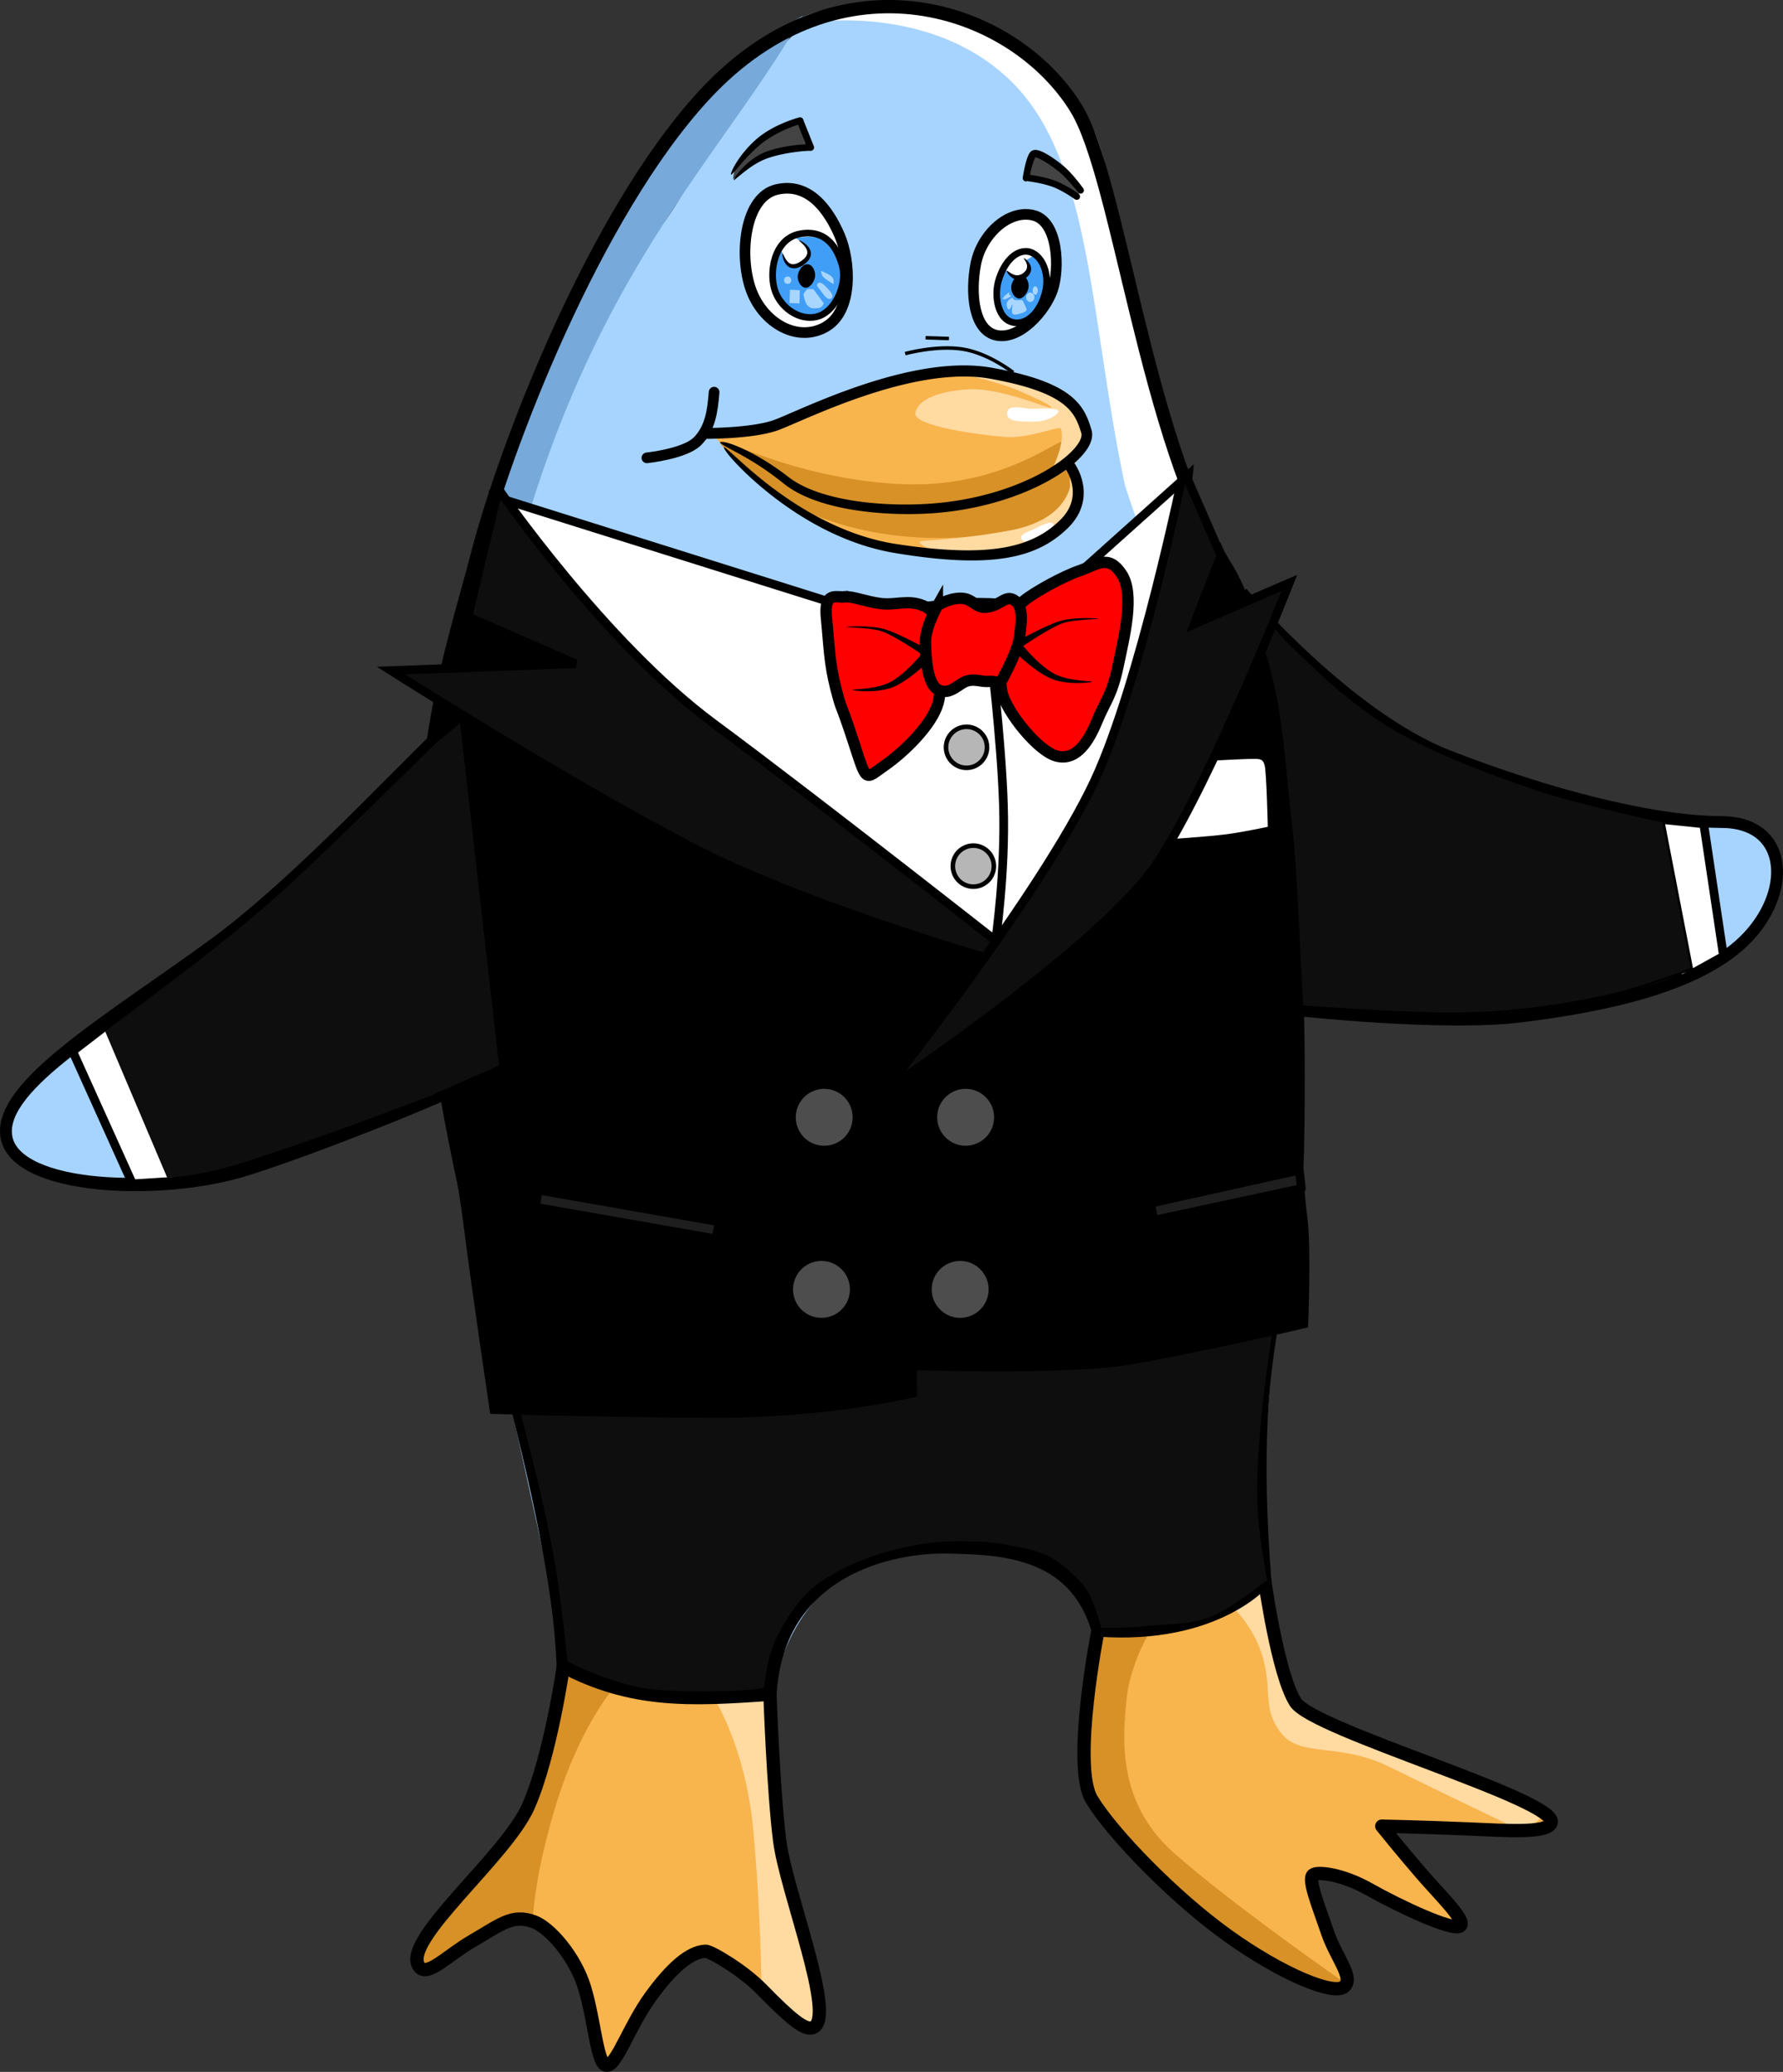 <?xml version="1.0" encoding="UTF-8" standalone="no"?>
<!-- Created with Inkscape (http://www.inkscape.org/) -->

<!-- SPDX-FileCopyrightText: 2023 Jason Self <j@jxself.org> -->

<!-- SPDX-License-Identifier: GFDL-1.3-or-later -->

<svg
   xmlns:dc="http://purl.org/dc/elements/1.1/"
   xmlns:cc="http://creativecommons.org/ns#"
   xmlns:rdf="http://www.w3.org/1999/02/22-rdf-syntax-ns#"
   xmlns:svg="http://www.w3.org/2000/svg"
   xmlns="http://www.w3.org/2000/svg"
   xmlns:sodipodi="http://sodipodi.sourceforge.net/DTD/sodipodi-0.dtd"
   xmlns:inkscape="http://www.inkscape.org/namespaces/inkscape"
   width="205.37mm"
   height="238.629mm"
   viewBox="0 0 205.37 238.629"
   version="1.1"
   id="svg957"
   xml:space="preserve"
   inkscape:version="0.92.5 (2060ec1f9f, 2020-04-08)"
   sodipodi:docname="Freedo Tuxedo.svg"
   inkscape:export-filename="freedo tuxedo.png"
   inkscape:export-xdpi="500"
   inkscape:export-ydpi="500"><rect x="0" y="0" width="205.37" height="238.629" fill="#333333" stroke="none"/><sodipodi:namedview
     id="namedview959"
     pagecolor="#ffffff"
     bordercolor="#666666"
     borderopacity="1.0"
     inkscape:showpageshadow="2"
     inkscape:pageopacity="0.0"
     inkscape:pagecheckerboard="0"
     inkscape:deskcolor="#d1d1d1"
     inkscape:document-units="mm"
     showgrid="false"
     inkscape:zoom="2.3786088"
     inkscape:cx="278.25175"
     inkscape:cy="441.43895"
     inkscape:window-width="1918"
     inkscape:window-height="1010"
     inkscape:window-x="1920"
     inkscape:window-y="0"
     inkscape:window-maximized="1"
     inkscape:current-layer="layer2"
     fit-margin-top="0"
     fit-margin-left="0"
     fit-margin-right="0"
     fit-margin-bottom="0" /><defs
     id="defs954"><inkscape:path-effect
       effect="powerstroke"
       id="path-effect7316"
       is_visible="true"
       lpeversion="1"
       offset_points="0.178,0.56 | 0.972,0.32 | 1.566,0.127"
       not_jump="false"
       sort_points="true"
       interpolator_type="CentripetalCatmullRom"
       interpolator_beta="0.2"
       start_linecap_type="round"
       linejoin_type="round"
       miter_limit="4"
       scale_width="1"
       end_linecap_type="zerowidth" /><inkscape:path-effect
       effect="powerstroke"
       id="path-effect7312"
       is_visible="true"
       lpeversion="1"
       offset_points="0.189,0.389 | 0.994,0.166 | 1.45,0.099"
       not_jump="false"
       sort_points="true"
       interpolator_type="CentripetalCatmullRom"
       interpolator_beta="0.2"
       start_linecap_type="round"
       linejoin_type="round"
       miter_limit="4"
       scale_width="1"
       end_linecap_type="zerowidth" /><inkscape:path-effect
       effect="powerstroke"
       id="path-effect7304"
       is_visible="true"
       lpeversion="1"
       offset_points="0.178,0.56 | 0.972,0.32 | 1.566,0.127"
       not_jump="false"
       sort_points="true"
       interpolator_type="CentripetalCatmullRom"
       interpolator_beta="0.2"
       start_linecap_type="round"
       linejoin_type="round"
       miter_limit="4"
       scale_width="1"
       end_linecap_type="zerowidth" /><inkscape:path-effect
       effect="powerstroke"
       id="path-effect7302"
       is_visible="true"
       lpeversion="1"
       offset_points="0.189,0.389 | 0.994,0.166 | 1.45,0.099"
       not_jump="false"
       sort_points="true"
       interpolator_type="CentripetalCatmullRom"
       interpolator_beta="0.2"
       start_linecap_type="round"
       linejoin_type="round"
       miter_limit="4"
       scale_width="1"
       end_linecap_type="zerowidth" /><inkscape:path-effect
       effect="powerstroke"
       id="path-effect32609"
       is_visible="true"
       lpeversion="1"
       offset_points="0.251,0.624 | 3,0.613 | 5.556,0.329"
       not_jump="false"
       sort_points="true"
       interpolator_type="CentripetalCatmullRom"
       interpolator_beta="0.2"
       start_linecap_type="round"
       linejoin_type="round"
       miter_limit="4"
       scale_width="1"
       end_linecap_type="zerowidth" /><inkscape:path-effect
       effect="powerstroke"
       id="path-effect32801"
       is_visible="true"
       lpeversion="1"
       offset_points="0.265,0.264 | 1.5,0.613 | 2.8,0.613"
       not_jump="false"
       sort_points="true"
       interpolator_type="CentripetalCatmullRom"
       interpolator_beta="0.2"
       start_linecap_type="zerowidth"
       linejoin_type="round"
       miter_limit="4"
       scale_width="1"
       end_linecap_type="round" /><inkscape:path-effect
       effect="powerstroke"
       id="path-effect29455"
       is_visible="true"
       lpeversion="1"
       offset_points="0.537,0.269 | 1,0.383 | 1.8,0.383"
       not_jump="false"
       sort_points="true"
       interpolator_type="CentripetalCatmullRom"
       interpolator_beta="0.2"
       start_linecap_type="zerowidth"
       linejoin_type="round"
       miter_limit="4"
       scale_width="1"
       end_linecap_type="round" /><inkscape:path-effect
       effect="powerstroke"
       id="path-effect29535"
       is_visible="true"
       lpeversion="1"
       offset_points="0.651,0.294 | 1,0.383 | 1.8,0.383"
       not_jump="false"
       sort_points="true"
       interpolator_type="CentripetalCatmullRom"
       interpolator_beta="0.2"
       start_linecap_type="zerowidth"
       linejoin_type="round"
       miter_limit="4"
       scale_width="1"
       end_linecap_type="round" /><inkscape:path-effect
       effect="powerstroke"
       id="path-effect30017"
       is_visible="true"
       lpeversion="1"
       offset_points="0.2,0.383 | 1.541,0.433 | 2.8,0.383"
       not_jump="false"
       sort_points="true"
       interpolator_type="CentripetalCatmullRom"
       interpolator_beta="0.2"
       start_linecap_type="round"
       linejoin_type="round"
       miter_limit="4"
       scale_width="1"
       end_linecap_type="round" /><inkscape:path-effect
       effect="powerstroke"
       id="path-effect30956"
       is_visible="true"
       lpeversion="1"
       offset_points="0.372,0.114 | 1.003,0.255 | 1.588,0.14"
       not_jump="false"
       sort_points="true"
       interpolator_type="CentripetalCatmullRom"
       interpolator_beta="0.2"
       start_linecap_type="zerowidth"
       linejoin_type="round"
       miter_limit="4"
       scale_width="1"
       end_linecap_type="zerowidth" /><inkscape:path-effect
       effect="powerstroke"
       id="path-effect31326"
       is_visible="true"
       lpeversion="1"
       offset_points="0.372,0.109 | 1.003,0.311 | 1.668,0.133"
       not_jump="false"
       sort_points="true"
       interpolator_type="CentripetalCatmullRom"
       interpolator_beta="0.2"
       start_linecap_type="zerowidth"
       linejoin_type="round"
       miter_limit="4"
       scale_width="1"
       end_linecap_type="zerowidth" /><inkscape:path-effect
       effect="powerstroke"
       id="path-effect3665"
       is_visible="true"
       lpeversion="1"
       offset_points="0.472,0.826 | 2,0.68 | 3.507,0.743"
       not_jump="false"
       sort_points="true"
       interpolator_type="CentripetalCatmullRom"
       interpolator_beta="0.2"
       start_linecap_type="zerowidth"
       linejoin_type="round"
       miter_limit="4"
       scale_width="1"
       end_linecap_type="zerowidth" /></defs><g
     inkscape:label="Freedo"
     inkscape:groupmode="layer"
     id="layer1"
     transform="translate(-2.172,-33.09)"><path
       style="display:inline;fill:#ffffff;fill-opacity:1;stroke:none;stroke-width:0.406px;stroke-linecap:butt;stroke-linejoin:miter;stroke-opacity:1"
       d="M 93.125,35.813 111.833,38.931 126.856,67.559 144.658,216.396 c 0.701,1.037 3.561,1.81 3.261,-0.892 -1.662,-15.009 4.406,-54.442 3.893,-63.987 -0.533,-9.908 -4.298,-45.774 -6.662,-49.894 C 140.914,95.023 135.124,80.767 132.241,67.134 129.359,53.5 130.923,43.161 115.801,36.805 100.679,30.448 93.125,35.813 93.125,35.813 Z"
       id="path359504"
       sodipodi:nodetypes="ccccssczzc"
       inkscape:connector-curvature="0" /><path
       style="display:inline;fill:#a7d4ff;fill-opacity:1;stroke:none;stroke-width:0.406px;stroke-linecap:butt;stroke-linejoin:miter;stroke-opacity:1"
       d="m 95.208,35.719 c 0,0 14.155,-2.412 23.486,6.785 9.33,9.197 9.023,27.612 13.048,46.449 4.93,15.709 19.153,41.502 15.321,70.816 -3,22.943 -2.402,46.307 -2.404,56.627 -1.564,6.122 -10.424,4.255 -15.675,4.025 -4.605,-7.793 -11.752,-9.125 -17.115,-9.112 -5.494,0.013 -17.403,0.908 -20.783,16.798 -9.889,0.544 -10.516,1.864 -23.598,-2.674 -1.408,-8.689 -7.945,-35.881 -12.185,-57.861 -2.939,-15.239 -4.244,-27.972 -4.161,-30.298 C 53.29,77.618 73.586,69.077 81.291,54.508 88.996,39.939 95.208,35.719 95.208,35.719 Z"
       id="path37064"
       sodipodi:nodetypes="czcsccsccsszc"
       inkscape:connector-curvature="0" /><path
       style="display:inline;fill:#ffffff;fill-opacity:1;stroke:none;stroke-width:0.406px;stroke-linecap:butt;stroke-linejoin:miter;stroke-opacity:1"
       d="m 89.42,122.525 c 0,0 1.086,-19.275 21.422,-19.644 20.336,-0.368 18.818,2.9 25.699,27.556 -16.45,1.326 -23.884,1.176 -32.35,-1.005 -11.54,-2.95 -14.771,-6.908 -14.771,-6.908 z"
       id="path104380"
       sodipodi:nodetypes="czccc"
       inkscape:connector-curvature="0" /><path
       style="display:inline;fill:#ffffff;fill-opacity:1;stroke:none;stroke-width:0.406px;stroke-linecap:butt;stroke-linejoin:miter;stroke-opacity:1"
       d="m 136.541,130.438 c 0,0 9.626,62.679 -21.257,65.651 -27.381,2.635 -29.289,-19.072 -29.039,-59.376 0.029,-4.684 2.455,-9.2 3.175,-14.188 16.716,1.219 16.991,7.254 28.072,5.674 11.081,-1.58 19.049,2.238 19.049,2.238 z"
       id="path104380-9"
       sodipodi:nodetypes="cssczc"
       inkscape:connector-curvature="0" /><path
       style="display:inline;fill:#77aadb;fill-opacity:1;stroke:none;stroke-width:0.406px;stroke-linecap:butt;stroke-linejoin:miter;stroke-opacity:1"
       d="m 94.617,34.907 c -10.864,6.38 -23.66,19.191 -36.412,57.078 -3.33,12.371 -9.395,23.668 -6.218,52.06 2.84,25.378 13.677,66.619 14.745,81.184 4.387,2.494 3.744,0.956 6.109,2.291 C 66.644,196.186 52.267,152.355 57.164,119.217 64.545,69.272 83.552,54.28 94.617,34.907 Z"
       id="path43613"
       sodipodi:nodetypes="ccsccsc"
       inkscape:connector-curvature="0" /><path
       style="display:inline;fill:#ffffff;fill-opacity:1;stroke:none;stroke-width:1.226;stroke-linecap:butt;stroke-linejoin:miter;stroke-miterlimit:4;stroke-dasharray:none;stroke-opacity:1"
       d="m 121.157,57.906 c -2.888,-0.696 -5.99,2.263 -6.628,5.609 -0.638,3.346 -0.275,7.633 2.371,8.211 2.646,0.578 5.621,-2.755 6.467,-5.193 0.846,-2.438 0.678,-7.931 -2.209,-8.627 z"
       id="path23148-4-3"
       sodipodi:nodetypes="zzzzz"
       inkscape:connector-curvature="0" /><path
       style="display:inline;fill:#ffffff;fill-opacity:1;stroke:none;stroke-width:1.226;stroke-linecap:butt;stroke-linejoin:miter;stroke-miterlimit:4;stroke-dasharray:none;stroke-opacity:1"
       d="m 91.633,54.663 c -3.666,0.849 -4.354,7.396 -3.044,11.333 1.309,3.938 5.306,6.35 8.611,4.523 3.305,-1.827 2.941,-7.647 1.653,-10.612 -1.288,-2.965 -3.554,-6.094 -7.22,-5.245 z"
       id="path23148-5"
       sodipodi:nodetypes="zzzzz"
       inkscape:connector-curvature="0" /><path
       style="display:inline;fill:#409ef7;fill-opacity:1;stroke:none;stroke-width:0.406px;stroke-linecap:butt;stroke-linejoin:miter;stroke-opacity:1"
       d="m 92.11,61.715 c 0,0 -1.585,3.9 0.062,6.12 1.646,2.22 4.859,2.122 5.905,0.707 1.046,-1.415 1.311,-5.541 0.123,-7.135 -1.187,-1.594 -4.398,-0.892 -4.398,-0.892 0,0 2.775,1.391 0.953,2.86 -1.822,1.469 -2.645,-1.661 -2.645,-1.661 z"
       id="path90742"
       sodipodi:nodetypes="czzzczc"
       inkscape:connector-curvature="0" /><path
       style="display:inline;fill:#409ef7;fill-opacity:1;stroke:none;stroke-width:0.406px;stroke-linecap:butt;stroke-linejoin:miter;stroke-opacity:1"
       d="m 120.416,63.026 0.761,-0.457 c 0,0 1.82,1.484 1.544,3.98 -0.276,2.495 -1.917,3.646 -3.479,3.545 -1.562,-0.101 -2.109,-1.783 -2.109,-3.24 2e-5,-1.457 0.87,-2.675 0.87,-2.675 0,0 1.444,1.098 2.044,0.761 0.6,-0.337 0.37,-1.914 0.37,-1.914 z"
       id="path93824"
       sodipodi:nodetypes="cczzzczc"
       inkscape:connector-curvature="0" /><path
       style="display:inline;fill:#a9d6ff;fill-opacity:1;stroke:none;stroke-width:0.406px;stroke-linecap:butt;stroke-linejoin:miter;stroke-opacity:1"
       d="m 93.156,66.466 1.138,0.046 -0.031,1.522 -1.153,-0.046 z"
       id="path95040"
       inkscape:connector-curvature="0" /><path
       style="display:inline;fill:#a9d6ff;fill-opacity:1;stroke:none;stroke-width:0.406px;stroke-linecap:butt;stroke-linejoin:miter;stroke-opacity:1"
       d="m 94.709,66.958 c 0,0 0.308,-0.507 0.492,-0.554 0.185,-0.046 0.661,0 0.661,0 l 1.184,1.599 c 0,0 -0.077,0.538 -0.707,0.584 -0.63,0.046 -0.747,0.019 -1.103,-0.26 -0.356,-0.279 -0.527,-1.37 -0.527,-1.37 z"
       id="path96362"
       sodipodi:nodetypes="csccszc"
       inkscape:connector-curvature="0" /><path
       style="display:inline;fill:#a9d6ff;fill-opacity:1;stroke:none;stroke-width:0.406px;stroke-linecap:butt;stroke-linejoin:miter;stroke-opacity:1"
       d="m 97.938,67.435 c 0.362,-0.304 -0.285,-0.961 -0.572,-1.259 -0.287,-0.298 -0.7,-0.695 -0.96,-0.461 -0.26,0.233 -0.097,0.307 0.329,0.9 0.426,0.593 0.84,1.125 1.202,0.821 z"
       id="path96430"
       sodipodi:nodetypes="zzzzz"
       inkscape:connector-curvature="0" /><path
       style="display:inline;fill:#a9d6ff;fill-opacity:1;stroke:none;stroke-width:0.406px;stroke-linecap:butt;stroke-linejoin:miter;stroke-opacity:1"
       d="m 98.166,65.809 c 0,0 0.107,-0.455 -0.109,-0.772 -0.216,-0.317 -1.327,-0.75 -1.327,-0.75 0,0 0.025,0.421 0.261,0.696 0.235,0.275 1.174,0.826 1.174,0.826 z"
       id="path97549"
       sodipodi:nodetypes="czczc"
       inkscape:connector-curvature="0" /><ellipse
       style="display:inline;fill:#a9d6ff;fill-opacity:1;stroke:none;stroke-width:1.226;stroke-linecap:round;stroke-linejoin:round;stroke-miterlimit:4;stroke-dasharray:none;stroke-dashoffset:113.386;stroke-opacity:1"
       id="path98108"
       cx="92.893"
       cy="65.363"
       rx="0.413"
       ry="0.424" /><ellipse
       style="display:inline;fill:#a9d6ff;fill-opacity:1;stroke:none;stroke-width:1.226;stroke-linecap:round;stroke-linejoin:round;stroke-miterlimit:4;stroke-dasharray:none;stroke-dashoffset:113.386;stroke-opacity:1"
       id="path98549"
       cx="121.411"
       cy="66.554"
       rx="0.299"
       ry="0.484" /><ellipse
       style="display:inline;fill:#a9d6ff;fill-opacity:1;stroke:none;stroke-width:1.226;stroke-linecap:round;stroke-linejoin:round;stroke-miterlimit:4;stroke-dasharray:none;stroke-dashoffset:113.386;stroke-opacity:1"
       id="path98653"
       cx="120.84"
       cy="67.331"
       rx="0.478"
       ry="0.544" /><path
       style="display:inline;fill:#a9d6ff;fill-opacity:1;stroke:none;stroke-width:0.406px;stroke-linecap:butt;stroke-linejoin:miter;stroke-opacity:1"
       d="m 119.927,67.658 c 0,0 0.537,0.931 0.489,1.131 -0.048,0.2 -0.455,0.334 -0.728,0.413 -0.273,0.079 -0.672,0.206 -0.87,0.043 -0.198,-0.163 0.016,-1.065 -0.032,-1.087 -0.049,-0.022 -0.233,0.619 -0.413,0.576 -0.18,-0.043 -0.314,-0.521 -0.223,-0.778 0.09,-0.256 0.484,-0.603 0.615,-0.56 0.131,0.043 0.095,0.229 0.37,0.261 0.275,0.032 0.794,0 0.794,0 z"
       id="path98768"
       sodipodi:nodetypes="czzzzzzszc"
       inkscape:connector-curvature="0" /><path
       style="display:inline;fill:#a9d6ff;fill-opacity:1;stroke:none;stroke-width:0.406px;stroke-linecap:butt;stroke-linejoin:miter;stroke-opacity:1"
       d="m 118.41,66.755 c 0,0 -0.016,0.249 0.043,0.326 0.061,0.077 0.244,0.092 0.244,0.092 0,0 -0.876,0.564 -0.995,0.359 -0.119,-0.205 0.707,-0.777 0.707,-0.777 z"
       id="path99544"
       sodipodi:nodetypes="czczc"
       inkscape:connector-curvature="0" /><path
       style="display:inline;fill:#444444;fill-opacity:1;stroke:none;stroke-width:0.406px;stroke-linecap:butt;stroke-linejoin:miter;stroke-opacity:1"
       d="m 94.295,46.984 1.348,3.175 c 0,0 -3.536,0.088 -5.067,0.718 -1.531,0.629 -4.004,2.999 -3.98,2.827 0.196,-1.392 0.5,-2.74 3.566,-4.741 3.066,-2.001 4.132,-1.979 4.132,-1.979 z"
       id="path99973"
       sodipodi:nodetypes="cczszc"
       inkscape:connector-curvature="0" /><path
       style="display:inline;fill:#444444;fill-opacity:1;stroke:none;stroke-width:0.406px;stroke-linecap:butt;stroke-linejoin:miter;stroke-opacity:1"
       d="m 121.391,50.724 c 0.152,0.022 2.827,1.566 2.827,1.566 l 2.262,3.153 -6.002,-2.262 z"
       id="path103509"
       sodipodi:nodetypes="ccccc"
       inkscape:connector-curvature="0" /><path
       style="display:inline;fill:#f8b44d;fill-opacity:1;stroke:none;stroke-width:0.406px;stroke-linecap:butt;stroke-linejoin:miter;stroke-opacity:1"
       d="m 84.597,83.56 c 0,0 0.68,-0.64 7.841,-2.176 7.161,-1.537 13.898,-6.512 21.316,-5.601 7.418,0.91 11.47,2.807 12.943,5.777 1.473,2.97 -1.305,5.567 -1.305,5.567 l 0.87,4.523 c 0,0 -3.207,6.471 -14.352,5.567 -11.146,-0.904 -20.206,-7.026 -20.206,-7.026 z"
       id="path74499"
       sodipodi:nodetypes="czzzcczcc"
       inkscape:connector-curvature="0" /><path
       style="display:inline;fill:#d79127;fill-opacity:1;stroke:none;stroke-width:0.406px;stroke-linecap:butt;stroke-linejoin:miter;stroke-opacity:1"
       d="m 85.075,83.995 c 0.137,-0.693 8.206,4.062 20.254,4.824 12.048,0.762 18.824,-5.349 19.28,-4.824 0.457,0.525 -1.305,3.131 -1.305,3.131 l 1.914,-0.348 c 0,0 3.099,6.525 -10.09,8.002 -13.189,1.478 -21.485,-3.479 -21.485,-3.479 0,0 -8.705,-6.614 -8.568,-7.307 z"
       id="path76582"
       sodipodi:nodetypes="zzzcczcz"
       inkscape:connector-curvature="0" /><path
       style="display:inline;fill:#ffdaa1;fill-opacity:1;stroke:none;stroke-width:0.406px;stroke-linecap:butt;stroke-linejoin:miter;stroke-opacity:1"
       d="m 112.473,76.065 c 0,0 4.563,0.946 7.089,2.044 2.526,1.098 3.827,1.762 3.697,1.957 -0.129,0.195 -5.907,-2.384 -9.571,-2.139 -3.663,0.246 -5.843,1.253 -6.086,2.747 -0.244,1.494 7.394,2.508 10.257,2.738 2.863,0.23 6.108,-1.258 6.469,-0.977 0.166,0.129 0.238,1.083 -0.014,2.125 -0.297,1.227 -0.943,2.557 -0.943,2.557 l 1.975,-0.441 0.087,2.41 c 0,0 -0.512,3.904 -6.785,5.071 -6.273,1.167 -10.11,1.118 -10.525,1.305 -0.415,0.187 1.914,1.305 1.914,1.305 l 6.785,0.435 7.915,-3.305 1.653,-3.914 -0.696,-4.262 1.827,-3.044 -3.479,-4.61 -6.35,-1.827 z"
       id="path79550"
       sodipodi:nodetypes="czzzzzssccczzccccccccc"
       inkscape:connector-curvature="0" /><path
       style="display:inline;fill:#ffffff;fill-opacity:1;stroke:none;stroke-width:0.406px;stroke-linecap:butt;stroke-linejoin:miter;stroke-opacity:1"
       d="m 124.079,80.422 c -0.074,-0.387 -1.9,-0.271 -2.952,-0.246 -1.053,0.024 -2.843,-0.642 -2.952,0.461 -0.109,1.103 1.728,1.022 3.198,1.015 1.47,-0.005 2.781,-0.843 2.706,-1.23 z"
       id="path88085"
       sodipodi:nodetypes="zzzzz"
       inkscape:connector-curvature="0" /><path
       style="display:inline;fill:#ffffff;fill-opacity:1;stroke:none;stroke-width:0.406px;stroke-linecap:butt;stroke-linejoin:miter;stroke-opacity:1"
       d="m 123.449,93.371 c -0.237,-0.315 -1.534,0.313 -2.116,0.627 -0.582,0.314 -1.776,0.562 -1.498,1.171 0.278,0.609 0.925,0.13 2.243,-0.521 1.319,-0.651 1.607,-0.962 1.37,-1.277 z"
       id="path88085-3"
       sodipodi:nodetypes="zzzzz"
       inkscape:connector-curvature="0" /><path
       style="display:inline;fill:#f8b44d;fill-opacity:1;stroke:none;stroke-width:0.614px;stroke-linecap:butt;stroke-linejoin:miter;stroke-opacity:1"
       d="m 66.732,225.229 -1.404,9.515 -3.315,7.905 -8.542,9.944 -3.442,5.61 1.02,1.912 7.012,-4.462 3.57,-1.785 3.697,1.657 2.422,2.932 2.677,6.12 1.53,6.757 2.805,-5.227 6.247,-7.522 3.06,-0.892 3.442,2.677 8.159,6.375 1.275,-2.295 -2.805,-12.239 -2.677,-8.924 -0.379,-15.18 -10.585,0.518 -7.659,-1.105 z"
       id="path9990"
       inkscape:connector-curvature="0" /><path
       style="display:inline;fill:#f8b44d;fill-opacity:1;stroke:none;stroke-width:0.614px;stroke-linecap:butt;stroke-linejoin:miter;stroke-opacity:1"
       d="m 128.651,220.823 -2,16.217 1.657,3.952 7.395,7.904 7.905,7.522 10.837,5.865 3.06,-0.51 -0.128,-2.55 -3.952,-7.267 -0.382,-3.315 3.187,0.255 5.865,2.805 8.414,3.697 -3.778,-5.518 -5.402,-6.467 18.869,0.382 0.255,-2.04 -17.211,-7.012 -11.984,-5.61 -3.412,-14.014 -6.533,4.452 -6.658,1.35 z"
       id="path13854"
       sodipodi:nodetypes="ccccccccccccccccccccccc"
       inkscape:connector-curvature="0" /><path
       style="display:inline;fill:#d79127;fill-opacity:1;stroke:none;stroke-width:0.614px;stroke-linecap:butt;stroke-linejoin:miter;stroke-opacity:1"
       d="m 67.052,225.041 -1.724,9.704 -3.315,7.905 -8.542,9.944 -3.442,5.61 1.02,1.912 c 0,0 5.271,-3.823 7.012,-4.462 1.741,-0.64 5.463,-1.334 5.463,-1.334 0,0 0.144,-5.298 2.859,-13.91 2.715,-8.612 6.458,-12.889 6.458,-12.889 z"
       id="path14121"
       sodipodi:nodetypes="ccccccsczcc"
       inkscape:connector-curvature="0" /><path
       style="display:inline;fill:#d79127;fill-opacity:1;stroke:none;stroke-width:0.614px;stroke-linecap:butt;stroke-linejoin:miter;stroke-opacity:1"
       d="m 128.651,220.823 -1.597,11.744 -0.18,6.311 3.786,5.499 6.401,6.942 11.629,8.294 5.755,2.671 3.06,-0.51 c 0,0 -13.518,-9.38 -20.174,-15.323 -6.655,-5.943 -5.78,-13.486 -5.409,-17.579 0.371,-4.093 2.733,-7.947 2.733,-7.947 z"
       id="path18093"
       sodipodi:nodetypes="cccccccczzcc"
       inkscape:connector-curvature="0" /><path
       style="display:inline;fill:#ffdaa1;fill-opacity:1;stroke:none;stroke-width:0.614px;stroke-linecap:butt;stroke-linejoin:miter;stroke-opacity:1"
       d="m 144.054,218.107 3.792,-2.986 1.69,9.106 1.721,4.908 7.586,4.207 c 0,0 10.327,3.315 10.582,3.57 0.255,0.255 11.028,4.845 11.028,4.845 l -2.677,2.359 c 0,0 -9.76,-4.661 -15.554,-7.522 -5.794,-2.861 -10.153,-1.051 -12.43,-3.825 -2.277,-2.774 -1.065,-5.057 -2.167,-8.797 -1.102,-3.74 -3.57,-5.865 -3.57,-5.865 z"
       id="path18866"
       sodipodi:nodetypes="cccccscczzzc"
       inkscape:connector-curvature="0" /><path
       style="display:inline;fill:#ffdaa1;fill-opacity:1;stroke:none;stroke-width:0.614px;stroke-linecap:butt;stroke-linejoin:miter;stroke-opacity:1"
       d="m 90.857,228.22 0.861,12.262 1.275,9.307 3.06,9.689 0.892,4.972 -1.275,2.295 -5.778,-4.36 c 0,0 -0.082,-9.247 -0.979,-18.716 -0.897,-9.469 -4.538,-15.044 -4.538,-15.044 z"
       id="path22082"
       sodipodi:nodetypes="ccccccczcc"
       inkscape:connector-curvature="0" /><path
       style="display:inline;fill:#a7d4ff;fill-opacity:1;stroke:none;stroke-width:0.719px;stroke-linecap:butt;stroke-linejoin:miter;stroke-opacity:1"
       d="m 145.214,101.335 2.684,10.248 2.534,17.106 1.054,20.731 17.319,1.127 11.616,-0.634 11.51,-2.64 9.504,-4.329 4.329,-4.646 1.584,-5.174 -1.69,-3.801 -3.379,-1.584 -9.82,-0.845 -17.107,-4.224 -9.398,-3.801 -10.665,-7.497 z"
       id="path4314"
       inkscape:connector-curvature="0" /><path
       style="display:inline;fill:#77aadb;fill-opacity:1;stroke:none;stroke-width:0.719px;stroke-linecap:butt;stroke-linejoin:miter;stroke-opacity:1"
       d="m 145.214,101.335 5.429,6.024 c 0,0 1.738,6.749 3.168,19.324 1.43,12.575 0.528,22.809 0.528,22.809 l -2.853,-0.071 -1.054,-20.731 -2.534,-17.107 z"
       id="path5886"
       sodipodi:nodetypes="cczccccc"
       inkscape:connector-curvature="0" /><path
       style="display:inline;fill:none;stroke:#000000;stroke-width:1.533;stroke-linecap:round;stroke-linejoin:round;stroke-miterlimit:4;stroke-dasharray:none;stroke-opacity:1"
       d="m 111.454,211.256 c -6.241,-0.164 -19.725,2.328 -20.597,16.965 -9.311,0.671 -15.894,0.938 -23.806,-3.18 -0.715,-21.184 -13.576,-52.826 -15.641,-83.45 -1.482,-21.986 2.669,-32.782 5.798,-44.811 3.129,-12.03 13.366,-39.007 26.11,-52.77 15.644,-16.893 35.598,-10.112 42.796,1.536 4.938,7.99 8.027,38.122 17.252,52.841 5.525,8.814 8.94,35.535 8.236,67.344 -0.363,16.392 -6.086,19.469 -3.757,49.39 0,0 -5.506,6.692 -19.195,5.702 -2.716,-9.361 -11.595,-9.42 -17.197,-9.567 z"
       id="path11943-0"
       sodipodi:nodetypes="sccszssssccs"
       inkscape:connector-curvature="0" /><path
       style="display:inline;fill:none;stroke:#000000;stroke-width:1.226;stroke-linecap:round;stroke-linejoin:round;stroke-miterlimit:4;stroke-dasharray:none;stroke-opacity:1"
       d="m 84.423,78.254 c -0.174,2.262 -0.469,4.193 -1.914,5.654 -1.445,1.461 -5.828,1.914 -5.828,1.914"
       id="path22386"
       sodipodi:nodetypes="czc"
       inkscape:connector-curvature="0" /><path
       style="display:inline;fill:#000000;fill-rule:nonzero;stroke:none;stroke-width:1.226;stroke-linecap:round;stroke-linejoin:round;stroke-miterlimit:4;stroke-dasharray:none;stroke-opacity:1"
       d="m 83.363,83.632 c 0,0 0,0 0,0 -0.167,-0.001 0.234,0.005 0.899,-0.009 0.348,-0.007 1.171,-0.028 2.152,-0.091 0.742,-0.048 1.721,-0.13 2.705,-0.275 0.846,-0.124 1.771,-0.306 2.555,-0.576 0.369,-0.127 0.885,-0.341 1.533,-0.618 0.629,-0.269 1.392,-0.601 2.273,-0.974 1.68,-0.711 3.843,-1.592 6.214,-2.389 2.306,-0.776 4.839,-1.483 7.364,-1.889 2.497,-0.401 4.956,-0.502 7.173,-0.102 2.296,0.414 4.045,0.875 5.391,1.364 1.373,0.498 2.313,1.02 2.982,1.535 0.69,0.531 1.112,1.072 1.409,1.598 0.319,0.566 0.517,1.162 0.705,1.754 0.024,0.072 0.036,0.161 0.028,0.272 -0.008,0.11 -0.038,0.243 -0.097,0.398 -0.118,0.307 -0.346,0.677 -0.708,1.095 -0.702,0.81 -1.852,1.733 -3.431,2.634 -3.065,1.748 -7.626,3.337 -13.077,3.732 -2.568,0.191 -5.736,0.146 -8.706,-0.297 -1.56,-0.233 -3.021,-0.568 -4.316,-1.013 -1.389,-0.478 -2.54,-1.068 -3.434,-1.761 -2.708,-2.106 -4.977,-3.156 -5.901,-3.535 -1.674,-0.686 -1.934,-0.455 -1.938,-0.443 l 0,0 c -0.03,0.094 0.112,0.211 1.659,1.038 0.79,0.422 3.073,1.624 5.601,3.671 0.981,0.794 2.225,1.449 3.682,1.973 1.36,0.489 2.881,0.853 4.488,1.108 3.055,0.485 6.304,0.554 8.945,0.378 5.616,-0.387 10.349,-2.007 13.578,-3.83 1.658,-0.936 2.931,-1.93 3.754,-2.866 0.425,-0.483 0.745,-0.967 0.933,-1.441 0.097,-0.243 0.161,-0.49 0.183,-0.736 0.023,-0.251 0.002,-0.501 -0.071,-0.741 -0.179,-0.591 -0.401,-1.303 -0.785,-1.999 -0.369,-0.668 -0.896,-1.345 -1.727,-1.99 -0.795,-0.617 -1.857,-1.198 -3.321,-1.731 -1.433,-0.522 -3.256,-1.001 -5.599,-1.425 -2.406,-0.435 -5.02,-0.318 -7.603,0.097 -2.617,0.421 -5.222,1.151 -7.569,1.942 -2.415,0.814 -4.611,1.71 -6.303,2.427 -0.888,0.377 -1.653,0.711 -2.276,0.978 -0.654,0.28 -1.13,0.478 -1.447,0.588 -0.675,0.235 -1.511,0.405 -2.326,0.527 -0.937,0.14 -1.878,0.222 -2.603,0.271 -0.958,0.065 -1.753,0.086 -2.096,0.093 -0.828,0.017 -0.866,0.009 -0.864,0.009 a 0.624,0.624 90 0 0 -0.009,1.249 z"
       id="path20872"
       sodipodi:nodetypes="czzzssc"
       inkscape:original-d="m 83.367085,83.007849 c 0,0 5.314997,0.03801 8.100016,-0.926075 2.784985,-0.96403 15.649979,-7.667429 24.877289,-6.001877 9.22727,1.665605 10.17705,4.175242 10.95988,6.697765 0.78286,2.522525 -6.85069,8.097055 -17.83158,8.872304 -5.05657,0.356975 -12.882174,-0.168326 -16.784735,-3.264808 -4.098289,-3.25182 -7.549543,-4.343152 -7.549543,-4.343152"
       inkscape:path-effect="#path-effect32609"
       inkscape:connector-curvature="0" /><path
       style="display:inline;fill:#000000;fill-rule:nonzero;stroke:none;stroke-width:1.226;stroke-linecap:round;stroke-linejoin:round;stroke-miterlimit:4;stroke-dasharray:none;stroke-opacity:1"
       d="m 85.553,84.604 c -0.009,0.007 -0.017,0.357 1.473,1.926 0.685,0.721 2.018,2.037 3.897,3.517 2.984,2.35 8.081,5.692 14.292,6.729 5.971,0.997 9.989,1.055 12.949,0.555 1.477,-0.249 2.815,-0.663 4.028,-1.276 1.129,-0.571 2.087,-1.283 2.949,-2.119 0.898,-0.87 1.401,-1.775 1.65,-2.635 0.267,-0.921 0.235,-1.76 0.124,-2.406 -0.135,-0.791 -0.407,-1.405 -0.551,-1.702 -0.043,-0.089 -0.082,-0.166 -0.115,-0.228 -0.174,-0.329 -0.311,-0.512 -0.27,-0.453 a 0.613,0.613 90 0 0 -1.003,0.706 l 0,0 c -0.006,-0.009 0.021,0.005 0.188,0.321 0.026,0.05 0.058,0.111 0.092,0.184 0.116,0.245 0.327,0.745 0.427,1.376 0.081,0.512 0.096,1.153 -0.111,1.845 -0.19,0.639 -0.577,1.352 -1.322,2.073 -0.781,0.756 -1.635,1.392 -2.636,1.906 -1.078,0.554 -2.288,0.946 -3.664,1.2 -2.767,0.511 -6.64,0.532 -12.57,-0.379 -5.975,-0.917 -10.982,-4.058 -13.999,-6.297 -1.852,-1.374 -3.291,-2.666 -3.986,-3.296 -1.582,-1.431 -1.779,-1.601 -1.843,-1.547 z"
       id="path21648"
       sodipodi:nodetypes="czzc"
       inkscape:original-d="m 85.553441,84.604166 c 0,0 8.350404,9.829182 19.745249,11.655818 11.39484,1.826675 16.16458,0.346934 19.39733,-2.783492 3.23277,-3.130376 0.78283,-6.610735 0.78283,-6.610735"
       inkscape:path-effect="#path-effect32801"
       inkscape:connector-curvature="0" /><path
       style="display:inline;fill:none;fill-rule:nonzero;stroke:#000000;stroke-width:1.161;stroke-linecap:round;stroke-linejoin:round;stroke-miterlimit:4;stroke-dasharray:none;stroke-opacity:1"
       d="m 126.231,104.163 c -9.674,-2.811 -24.213,-2.874 -33.561,7.14 -0.998,1.069 -4.152,5.011 -6.708,26.649 -1.46,29.144 2.135,42.76 7.147,50.761 6.813,10.874 34.012,11.422 41.24,-4.235 3.831,-8.299 5.888,-23.853 3.915,-46.616 -3.039,-21.223 -7.954,-32.513 -12.034,-33.699 z"
       id="path17126"
       sodipodi:nodetypes="sscsscs"
       inkscape:connector-curvature="0" /><path
       style="display:inline;fill:none;stroke:#000000;stroke-width:0.406px;stroke-linecap:butt;stroke-linejoin:miter;stroke-opacity:1"
       d="m 106.429,73.818 c 0,0 3.6,-0.993 6.611,-0.522 3.011,0.471 5.828,2.696 5.828,2.696"
       id="path22668"
       sodipodi:nodetypes="czc"
       inkscape:connector-curvature="0" /><path
       style="display:inline;fill:none;stroke:#000000;stroke-width:0.406px;stroke-linecap:butt;stroke-linejoin:miter;stroke-opacity:1"
       d="m 111.475,72.079 -2.697,-0.087"
       id="path22760"
       inkscape:connector-curvature="0" /><path
       style="display:inline;fill:#000000;fill-rule:nonzero;stroke:none;stroke-width:0.766;stroke-linecap:butt;stroke-linejoin:miter;stroke-miterlimit:4;stroke-dasharray:none;stroke-opacity:1"
       d="m 86.38,53.203 c 0.024,0.013 0.082,-0.011 0.297,-0.248 0.204,-0.225 0.544,-0.631 0.861,-0.997 0.51,-0.59 1.301,-1.461 2.223,-2.226 0.893,-0.74 1.968,-1.336 3.053,-1.799 0.64,-0.273 1.143,-0.439 1.31,-0.492 0.253,-0.08 0.295,-0.088 0.292,-0.087 a 0.383,0.383 90 0 0 -0.197,-0.741 c 0.044,-0.012 -0.088,0.022 -0.325,0.096 -0.176,0.056 -0.712,0.222 -1.384,0.501 -1.119,0.465 -2.31,1.111 -3.248,1.939 -0.984,0.87 -1.691,1.778 -2.154,2.483 -0.293,0.446 -0.523,0.881 -0.647,1.186 -0.122,0.302 -0.101,0.372 -0.081,0.383 z"
       id="path28480"
       sodipodi:nodetypes="czc"
       inkscape:original-d="m 86.379792,53.203077 c 0,0 1.138765,-2.054231 3.131381,-3.762064 1.992639,-1.707752 4.805867,-2.457239 4.805867,-2.457239"
       inkscape:path-effect="#path-effect29455"
       inkscape:connector-curvature="0" /><path
       style="display:inline;fill:#000000;fill-rule:nonzero;stroke:none;stroke-width:0.766;stroke-linecap:round;stroke-linejoin:round;stroke-miterlimit:4;stroke-dasharray:none;stroke-opacity:1"
       d="m 86.684,53.855 c 0.03,0.023 0.455,-0.373 1.275,-1.014 0.258,-0.202 0.497,-0.376 0.73,-0.535 0.577,-0.394 1.311,-0.806 2.056,-1.046 0.99,-0.32 2.071,-0.541 3.207,-0.68 0.635,-0.078 1.114,-0.108 1.27,-0.115 0.24,-0.012 0.278,-0.011 0.277,-0.011 a 0.383,0.383 90 0 0 -0.014,-0.766 c 0.041,-7.36e-4 -0.079,4.33e-4 -0.301,0.011 -0.161,0.008 -0.666,0.031 -1.322,0.104 -1.143,0.128 -2.349,0.363 -3.365,0.732 -0.869,0.315 -1.584,0.807 -2.165,1.305 -0.223,0.191 -0.457,0.412 -0.687,0.657 -0.899,0.957 -0.973,1.348 -0.96,1.358 z"
       id="path28482"
       sodipodi:nodetypes="czc"
       inkscape:original-d="m 86.684237,53.855462 c 0,0 1.667388,-2.177681 3.935999,-2.957432 2.268588,-0.779779 4.87105,-0.826359 4.87105,-0.826359"
       inkscape:path-effect="#path-effect29535"
       inkscape:connector-curvature="0" /><path
       style="display:inline;fill:none;stroke:#000000;stroke-width:0.766;stroke-linecap:round;stroke-linejoin:round;stroke-miterlimit:4;stroke-dasharray:none;stroke-opacity:1"
       d="m 95.557,50.072 -1.218,-3.044"
       id="path29030"
       sodipodi:nodetypes="cc"
       inkscape:connector-curvature="0" /><path
       style="display:inline;fill:#000000;fill-rule:nonzero;stroke:none;stroke-width:0.766;stroke-linecap:round;stroke-linejoin:round;stroke-miterlimit:4;stroke-dasharray:none;stroke-opacity:1"
       d="m 120.725,53.658 c -1.7e-4,0.001 0.001,-0.026 0.047,-0.259 0.025,-0.129 0.112,-0.559 0.23,-1.012 0.078,-0.299 0.175,-0.633 0.281,-0.893 0.05,-0.122 0.096,-0.216 0.137,-0.279 0.019,-0.03 0.034,-0.047 0.041,-0.053 0.006,-0.005 6.6e-4,0.006 -0.032,0.024 -0.037,0.021 -0.048,0.012 -0.002,0.017 0.044,0.005 0.111,0.02 0.205,0.054 0.199,0.071 0.448,0.196 0.714,0.352 0.045,0.027 0.091,0.054 0.137,0.081 0.499,0.302 1.075,0.71 1.602,1.125 0.258,0.203 0.526,0.455 0.781,0.716 0.273,0.28 0.527,0.565 0.726,0.798 0.302,0.353 0.532,0.645 0.601,0.734 0.121,0.157 0.13,0.173 0.129,0.173 a 0.383,0.383 90 0 0 0.62,-0.451 c 0,0 0,0 0,0 -6.7e-4,-9.18e-4 -0.015,-0.019 -0.138,-0.185 -0.07,-0.095 -0.299,-0.404 -0.604,-0.778 -0.201,-0.247 -0.458,-0.551 -0.742,-0.855 -0.263,-0.281 -0.553,-0.567 -0.845,-0.807 -0.538,-0.441 -1.145,-0.884 -1.681,-1.209 -0.05,-0.03 -0.1,-0.06 -0.15,-0.089 -0.285,-0.165 -0.593,-0.321 -0.873,-0.414 -0.133,-0.044 -0.273,-0.078 -0.41,-0.088 -0.132,-0.01 -0.295,0.001 -0.449,0.081 -0.088,0.046 -0.156,0.108 -0.206,0.164 -0.051,0.057 -0.094,0.121 -0.13,0.182 -0.073,0.124 -0.137,0.27 -0.191,0.415 -0.117,0.313 -0.215,0.688 -0.288,0.998 -0.112,0.478 -0.192,0.928 -0.216,1.06 -0.044,0.243 -0.049,0.273 -0.049,0.274 a 0.383,0.383 90 0 0 0.756,0.126 z"
       id="path29145"
       sodipodi:nodetypes="czzc"
       inkscape:original-d="m 120.34684,53.594909 c 0,0 0.42462,-2.546373 0.89156,-2.783459 0.46696,-0.237111 2.02825,0.804523 3.1097,1.674443 1.08139,0.869919 2.28326,2.522526 2.28326,2.522526"
       inkscape:path-effect="#path-effect30017"
       inkscape:connector-curvature="0" /><path
       style="display:inline;fill:none;stroke:#000000;stroke-width:0.766;stroke-linecap:round;stroke-linejoin:round;stroke-miterlimit:4;stroke-dasharray:none;stroke-opacity:1"
       d="m 120.695,53.594 c 0,0 1.973,0.245 3.218,0.805 1.245,0.559 2.283,1.327 2.283,1.327"
       id="path29147"
       sodipodi:nodetypes="czc"
       inkscape:connector-curvature="0" /><path
       style="display:inline;fill:none;stroke:#000000;stroke-width:1.226;stroke-linecap:butt;stroke-linejoin:miter;stroke-miterlimit:4;stroke-dasharray:none;stroke-opacity:1"
       d="m 91.642,54.917 c -3.666,0.849 -4.354,7.396 -3.044,11.333 1.309,3.938 5.306,6.35 8.611,4.523 3.305,-1.827 2.941,-7.647 1.653,-10.612 -1.288,-2.965 -3.554,-6.094 -7.22,-5.244 z"
       id="path23148"
       sodipodi:nodetypes="zzzzz"
       inkscape:connector-curvature="0" /><path
       style="display:inline;fill:none;stroke:#000000;stroke-width:0.766;stroke-linecap:butt;stroke-linejoin:miter;stroke-miterlimit:4;stroke-dasharray:none;stroke-opacity:1"
       d="m 94.317,60.024 c 3.042,-0.56 4.325,1.674 4.871,3.697 0.546,2.022 -0.686,5.01 -2.61,5.741 -1.924,0.731 -4.282,-0.629 -5.089,-2.74 -0.807,-2.111 -0.215,-6.138 2.827,-6.698 z"
       id="path23772"
       sodipodi:nodetypes="zzzzz"
       inkscape:connector-curvature="0" /><path
       style="display:inline;fill:#000000;fill-rule:nonzero;stroke:none;stroke-width:0.406px;stroke-linecap:butt;stroke-linejoin:miter;stroke-opacity:1"
       d="m 94.192,60.776 v 0 c -0.006,0.012 0.074,0.084 0.288,0.277 0.085,0.078 0.176,0.164 0.265,0.261 0.088,0.095 0.178,0.209 0.252,0.334 0.067,0.114 0.119,0.233 0.145,0.354 0.025,0.116 0.025,0.231 -0.003,0.345 -0.028,0.113 -0.086,0.234 -0.188,0.364 -0.107,0.136 -0.261,0.28 -0.476,0.432 -0.005,0.004 -0.011,0.008 -0.016,0.011 -0.214,0.149 -0.398,0.244 -0.557,0.301 -0.161,0.057 -0.297,0.076 -0.413,0.07 -0.118,-0.006 -0.224,-0.036 -0.322,-0.087 -0.103,-0.053 -0.196,-0.128 -0.28,-0.217 -0.061,-0.065 -0.116,-0.135 -0.164,-0.206 -0.09,-0.134 -0.164,-0.272 -0.228,-0.402 -0.117,-0.24 -0.163,-0.33 -0.178,-0.327 -0.01,0.002 -0.052,0.076 0.009,0.384 0.029,0.148 0.079,0.318 0.153,0.481 0.04,0.089 0.09,0.182 0.15,0.272 0.082,0.123 0.187,0.247 0.322,0.348 0.132,0.098 0.292,0.175 0.483,0.207 0.188,0.031 0.396,0.018 0.621,-0.051 0.219,-0.066 0.451,-0.183 0.695,-0.355 0.006,-0.004 0.012,-0.009 0.019,-0.013 0.248,-0.176 0.441,-0.364 0.576,-0.561 0.132,-0.192 0.206,-0.388 0.226,-0.581 0.021,-0.193 -0.012,-0.37 -0.074,-0.527 -0.064,-0.161 -0.158,-0.301 -0.257,-0.418 -0.11,-0.13 -0.232,-0.238 -0.341,-0.325 -0.11,-0.087 -0.223,-0.162 -0.327,-0.221 -0.29,-0.167 -0.376,-0.157 -0.38,-0.149 z"
       id="path24244"
       sodipodi:nodetypes="czc"
       inkscape:original-d="m 94.191725,60.776408 c 0,0 2.326929,1.231325 0.429628,2.575007 -1.897334,1.343654 -2.305081,-1.065564 -2.305081,-1.065564"
       inkscape:path-effect="#path-effect30956"
       inkscape:connector-curvature="0" /><path
       style="display:inline;fill:#000000;fill-opacity:1;stroke:none;stroke-width:0.406px;stroke-linecap:butt;stroke-linejoin:miter;stroke-opacity:1"
       d="m 95.198,63.525 c -0.605,-0.048 -1.091,0.771 -1.142,1.326 -0.051,0.556 0.296,1.278 0.837,1.37 0.541,0.092 1.06,-0.649 1.153,-1.24 0.093,-0.59 -0.243,-1.409 -0.848,-1.457 z"
       id="path24564"
       sodipodi:nodetypes="zzzzz"
       inkscape:connector-curvature="0" /><path
       style="display:inline;fill:none;stroke:#000000;stroke-width:1.226;stroke-linecap:butt;stroke-linejoin:miter;stroke-miterlimit:4;stroke-dasharray:none;stroke-opacity:1"
       d="m 121.192,57.884 c -2.888,-0.696 -5.99,2.263 -6.628,5.609 -0.638,3.346 -0.275,7.633 2.371,8.211 2.646,0.578 5.621,-2.755 6.467,-5.193 0.846,-2.438 0.678,-7.931 -2.209,-8.627 z"
       id="path23148-4"
       sodipodi:nodetypes="zzzzz"
       inkscape:connector-curvature="0" /><path
       style="display:inline;fill:none;stroke:#000000;stroke-width:0.766;stroke-linecap:butt;stroke-linejoin:miter;stroke-miterlimit:4;stroke-dasharray:none;stroke-opacity:1"
       d="m 120.242,62.041 c 1.651,-0.082 3.005,2.276 2.289,4.864 -0.715,2.588 -2.482,3.805 -3.97,3.231 -1.489,-0.574 -1.81,-2.916 -1.443,-4.462 0.367,-1.545 1.473,-3.552 3.124,-3.633 z"
       id="path23772-8"
       sodipodi:nodetypes="zzzzz"
       inkscape:connector-curvature="0" /><path
       style="display:inline;fill:#000000;fill-rule:nonzero;stroke:none;stroke-width:0.406px;stroke-linecap:butt;stroke-linejoin:miter;stroke-opacity:1"
       d="m 120.088,62.828 c -0.008,0.01 0.026,0.068 0.127,0.224 0.04,0.062 0.083,0.132 0.123,0.208 0.04,0.077 0.078,0.167 0.104,0.264 0.049,0.179 0.052,0.353 -0.005,0.514 -0.052,0.145 -0.162,0.307 -0.385,0.487 -0.003,0.002 -0.005,0.004 -0.008,0.006 -0.213,0.17 -0.404,0.246 -0.586,0.266 -0.193,0.021 -0.387,-0.021 -0.573,-0.097 -0.137,-0.056 -0.259,-0.127 -0.35,-0.189 -0.05,-0.033 -0.095,-0.065 -0.139,-0.095 -0.182,-0.126 -0.226,-0.147 -0.248,-0.131 -0.013,0.009 -0.03,0.077 0.098,0.274 0.03,0.047 0.067,0.097 0.109,0.148 0.077,0.093 0.187,0.213 0.329,0.325 0.186,0.146 0.447,0.292 0.768,0.318 0.328,0.026 0.669,-0.078 0.983,-0.335 0.004,-0.003 0.008,-0.006 0.011,-0.009 0.32,-0.267 0.477,-0.577 0.496,-0.885 0.019,-0.305 -0.1,-0.556 -0.22,-0.732 -0.069,-0.101 -0.144,-0.187 -0.209,-0.256 -0.065,-0.069 -0.131,-0.129 -0.193,-0.178 -0.17,-0.135 -0.227,-0.134 -0.234,-0.126 z"
       id="path24244-4"
       sodipodi:nodetypes="czc"
       inkscape:original-d="m 120.08755,62.827879 c 0,0 1.26562,1.028474 0.16207,1.937278 -1.10364,0.908749 -2.10168,-0.479527 -2.10168,-0.479527"
       inkscape:path-effect="#path-effect31326"
       inkscape:connector-curvature="0" /><path
       style="display:inline;fill:#000000;fill-opacity:1;stroke:none;stroke-width:0.406px;stroke-linecap:butt;stroke-linejoin:miter;stroke-opacity:1"
       d="m 119.79,64.764 c -0.605,-0.048 -1.091,0.771 -1.142,1.327 -0.051,0.556 0.296,1.278 0.837,1.37 0.541,0.092 1.06,-0.649 1.153,-1.24 0.093,-0.59 -0.243,-1.409 -0.848,-1.457 z"
       id="path24564-7"
       sodipodi:nodetypes="zzzzz"
       inkscape:connector-curvature="0" /><path
       style="display:inline;fill:none;stroke:#000000;stroke-width:1.532;stroke-linecap:round;stroke-linejoin:round;stroke-miterlimit:4;stroke-dasharray:none;stroke-opacity:1"
       d="m 67.052,225.041 c 0,0 -1.458,10.261 -4.019,16.079 -2.561,5.818 -14.585,15.407 -12.622,18.421 0.907,1.392 3.246,-1.207 6.123,-2.876 3.352,-1.943 4.641,-3.153 7.127,-2.242 1.868,0.684 4.78,4.076 5.843,7.598 1.222,4.052 1.423,8.969 2.581,8.932 1.125,-0.035 2.584,-4.541 5.044,-7.927 2.363,-3.252 4.478,-5.122 6.303,-5.205 0.545,-0.025 4.246,2.116 6.476,4.393 3.413,3.485 4.968,4.739 5.891,4.404 2.805,-1.02 -3.087,-15.678 -3.825,-21.546 -0.736,-5.858 -1.116,-16.851 -1.116,-16.851"
       id="path14735"
       sodipodi:nodetypes="czssssssssssc"
       inkscape:connector-curvature="0" /><path
       style="display:inline;fill:none;stroke:#000000;stroke-width:1.532;stroke-linecap:round;stroke-linejoin:round;stroke-miterlimit:4;stroke-dasharray:none;stroke-opacity:1"
       d="m 128.651,220.823 c 0,0 -3.101,15.625 -0.725,19.532 2.376,3.906 9.414,11.188 15.682,15.681 6.268,4.494 12.212,6.897 13.387,5.865 1.174,-1.032 -0.895,-3.274 -1.901,-6.207 -1.107,-3.229 -2.31,-6.166 -1.669,-6.669 0.504,-0.395 3.316,-0.111 6.494,1.686 3.334,1.886 9.722,4.901 10.462,4.178 0.646,-0.631 -2.311,-3.485 -4.385,-5.878 -2.376,-2.741 -4.667,-5.596 -4.667,-5.596 0,0 4.764,0.103 9.745,0.312 4.543,0.191 9.321,0.556 9.761,-0.695 0.922,-2.623 -27.403,-10.651 -29.451,-13.897 -2.048,-3.246 -3.539,-14.014 -3.539,-14.014"
       id="path16863"
       sodipodi:nodetypes="czzzssssscsszc"
       inkscape:connector-curvature="0" /><path
       style="display:inline;fill:none;stroke:#000000;stroke-width:1.36;stroke-linecap:butt;stroke-linejoin:miter;stroke-miterlimit:4;stroke-dasharray:none;stroke-opacity:1"
       d="m 145.214,101.335 c 0,0 12.082,14.261 23.744,18.816 11.663,4.555 23.63,7.593 31.51,7.616 7.879,0.025 8.172,8.316 2.539,13.739 -5.634,5.423 -16.721,7.549 -25.686,8.661 -8.964,1.112 -25.835,-0.747 -25.835,-0.747"
       id="path1229"
       sodipodi:nodetypes="czzzzc"
       inkscape:connector-curvature="0" /><path
       style="display:inline;fill:#77aadb;fill-opacity:1;stroke:none;stroke-width:0.719px;stroke-linecap:butt;stroke-linejoin:miter;stroke-opacity:1"
       d="m 56.769,113.167 -12.057,13.406 -13.141,11.797 -15.083,10.304 -10.901,8.96 -2.688,5.376 0.597,2.539 2.539,2.24 4.779,1.045 7.467,0.896 10.005,-1.045 30.016,-11.648 -3.056,-15.676 1.523,-28.194"
       id="path9149"
       sodipodi:nodetypes="cccccccccccccc"
       inkscape:connector-curvature="0" /><path
       style="display:inline;fill:#a7d4ff;fill-opacity:1;stroke:none;stroke-width:0.719px;stroke-linecap:butt;stroke-linejoin:miter;stroke-opacity:1"
       d="m 56.769,113.167 -15.79,16.691 -9.408,8.512 -15.083,10.304 -10.901,8.96 -2.688,5.376 0.597,2.539 2.539,2.24 4.779,1.045 7.467,0.896 10.005,-1.045 c 0,0 29.867,-10.603 30.016,-11.648 0.149,-1.045 -1.831,-16.43 -1.997,-24.476 -0.166,-8.046 2.26,-20.608 2.26,-20.608 z"
       id="path9330"
       sodipodi:nodetypes="cccccccccccczcc"
       inkscape:connector-curvature="0" /><path
       style="display:inline;fill:#000000;fill-rule:nonzero;stroke:none;stroke-width:1.36;stroke-linecap:round;stroke-linejoin:round;stroke-miterlimit:4;stroke-dasharray:none;stroke-opacity:1"
       d="m 56.769,113.167 c -0.058,-0.051 -0.426,0.146 -2.036,1.663 -1.69,1.592 -4.174,4.082 -7.857,7.782 0.112,-0.112 -1.095,1.099 -0.983,0.987 -2.535,2.541 -6.009,6.001 -9.566,9.306 -3.09,2.871 -6.431,5.802 -9.453,8.037 -5.578,4.126 -12.112,8.364 -17.01,12.268 -2.432,1.939 -4.446,3.791 -5.8,5.565 -0.696,0.912 -1.223,1.81 -1.541,2.697 -0.332,0.922 -0.437,1.829 -0.276,2.713 0.163,0.899 0.607,1.696 1.276,2.387 0.644,0.665 1.491,1.227 2.488,1.697 1.945,0.917 4.509,1.507 7.355,1.799 2.84,0.291 5.937,0.282 8.936,0.01 3.102,-0.282 6.048,-0.842 8.534,-1.626 2.62,-0.826 5.84,-1.978 8.911,-3.129 3.605,-1.352 7.115,-2.743 9.825,-3.862 2.46e-4,-1e-4 0.277,-0.115 0.278,-0.115 3.95,-1.636 7.005,-3.033 8.718,-3.891 1.755,-0.879 2.028,-1.145 2.004,-1.205 -0.026,-0.062 -0.404,-0.053 -2.274,0.537 -1.867,0.589 -4.95,1.674 -8.99,3.176 -0.002,5.8e-4 -0.279,0.104 -0.281,0.105 -2.782,1.036 -6.252,2.352 -9.862,3.682 -3.067,1.13 -6.263,2.277 -8.835,3.108 -2.348,0.759 -5.17,1.328 -8.178,1.636 -2.906,0.298 -5.903,0.342 -8.64,0.096 -2.757,-0.247 -5.154,-0.781 -6.91,-1.584 -0.897,-0.41 -1.597,-0.877 -2.098,-1.387 -0.512,-0.521 -0.81,-1.08 -0.917,-1.675 -0.108,-0.607 -0.039,-1.267 0.235,-1.997 0.266,-0.71 0.721,-1.474 1.371,-2.297 1.272,-1.61 3.205,-3.341 5.634,-5.214 4.858,-3.747 11.452,-7.895 17.128,-12.022 3.126,-2.273 6.537,-5.248 9.642,-8.147 3.62,-3.381 7.004,-6.827 9.514,-9.487 0.33,-0.35 0.65,-0.691 0.957,-1.021 3.447,-3.703 5.951,-6.696 7.262,-8.388 1.359,-1.753 1.493,-2.158 1.441,-2.204 z"
       id="path2575"
       sodipodi:nodetypes="czzzc"
       inkscape:path-effect="#path-effect3665"
       inkscape:original-d="m 56.768572,113.16654 c 0,0 -17.597779,19.88865 -29.355583,28.51081 -11.757833,8.62218 -25.5944475,16.30229 -24.4982092,22.38631 1.0962362,6.08399 17.7400742,6.7581 27.6660772,3.59023 9.925978,-3.16785 29.989154,-11.40433 29.989154,-11.40433"
       inkscape:connector-curvature="0" /></g><g
     inkscape:groupmode="layer"
     id="layer2"
     inkscape:label="Tuxedo"
     style="display:inline"
     transform="translate(-2.172,-33.09)"><path
       style="fill:#0e0e0e;fill-opacity:1;stroke:#000000;stroke-width:0.265px;stroke-linecap:butt;stroke-linejoin:miter;stroke-opacity:1"
       d="m 61.401,193.548 c 0,0 2.335,8.949 3.115,12.458 0.78,3.509 1.176,5.48 1.669,8.565 0.493,3.085 1.243,9.939 1.243,9.939 0,0 0.967,0.583 2.429,1.151 1.462,0.568 3.694,1.522 6.423,1.98 2.728,0.458 7.533,0.396 9.872,0.334 2.339,-0.062 4.143,-0.362 4.143,-0.362 0,0 0.3,-3.073 1.029,-4.867 0.729,-1.794 2.022,-4.056 3.56,-5.729 1.538,-1.673 3.676,-2.81 5.562,-3.671 1.886,-0.861 4.612,-1.704 6.897,-2.113 2.284,-0.41 3.829,-0.524 5.895,-0.501 2.066,0.024 3.624,0.139 5.117,0.445 1.492,0.306 3.483,0.623 4.783,1.39 1.3,0.768 2.822,2.066 3.838,3.337 1.015,1.271 1.947,4.783 1.947,4.783 0,0 1.167,0.029 2.113,0 0.946,-0.029 1.795,-0.042 3.56,-0.222 1.765,-0.181 4.661,-0.12 7.008,-1.001 2.347,-0.881 6.674,-4.338 6.674,-4.338 0,0 -0.956,-5.014 -1.112,-8.009 -0.156,-2.994 0.013,-5.944 0.334,-9.9 0.321,-3.956 1.78,-13.793 1.78,-13.793 z"
       id="path3722"
       sodipodi:nodetypes="czzczzzczzzzzzzzczzzczzcc"
       inkscape:connector-curvature="0" /><path
       style="fill:#ffffff;fill-opacity:1;stroke:#000000;stroke-width:1;stroke-linecap:butt;stroke-linejoin:miter;stroke-dasharray:none;stroke-opacity:1"
       d="M 59.148,90.296 116.252,108.229 139.061,87.779 134.342,137.488 115.78,148.5 64.811,123.96 61.98,101.936 Z"
       id="path3724"
       sodipodi:nodetypes="cccccccc"
       inkscape:connector-curvature="0" /><path
       style="fill:#000000;fill-opacity:1;stroke:#000000;stroke-width:1;stroke-linecap:butt;stroke-linejoin:miter;stroke-dasharray:none;stroke-opacity:1"
       d="m 56.789,98.633 16.203,12.899 18.405,17.461 26.113,14.158 -10.502,12.132 0.292,38.253 c 0,0 -9.698,2.382 -22.852,2.344 -13.154,-0.038 -25.382,-0.442 -25.382,-0.442 0,0 -2.158,-14.57 -2.892,-20.467 -0.734,-5.897 -2.447,-15.462 -2.447,-15.462 l -1.669,-20.912 0.334,-21.246 1.112,-5.562 2.336,-8.454 z"
       id="path3716"
       sodipodi:nodetypes="cccccczczcccccc"
       inkscape:connector-curvature="0" /><path
       style="fill:#0e0e0e;fill-opacity:1;stroke:#000000;stroke-width:1;stroke-linecap:butt;stroke-linejoin:miter;stroke-dasharray:none;stroke-opacity:1"
       d="m 59.59,89.417 -3.528,14.699 12.404,5.416 -21.258,0.791 c 0,0 19.889,12.65 34.524,20.274 14.635,7.624 39.736,14.454 39.736,14.454 0,0 -24.473,-19.297 -37.086,-28.623 C 71.769,107.101 59.59,89.417 59.59,89.417 Z"
       id="path2160"
       sodipodi:nodetypes="cccczczc"
       inkscape:connector-curvature="0" /><path
       style="fill:#ffffff;fill-opacity:1;stroke:#000000;stroke-width:1;stroke-linecap:butt;stroke-linejoin:miter;stroke-dasharray:none;stroke-opacity:1"
       d="m 193.19,127.433 5.221,0.542 2.279,15.24 -5.187,2.881 z"
       id="path8934"
       sodipodi:nodetypes="ccccc"
       inkscape:connector-curvature="0" /><path
       style="fill:#0e0e0e;fill-opacity:1;stroke:#000000;stroke-width:0.265px;stroke-linecap:butt;stroke-linejoin:miter;stroke-opacity:1"
       d="m 145.717,101.279 c 0,0 2.784,3.738 5.506,6.396 2.722,2.657 6.506,6.314 11.123,9.121 4.617,2.807 11.309,5.33 16.574,7.119 5.265,1.789 14.85,3.782 14.85,3.782 l 3.281,16.963 c 0,0 -5.67,2.266 -10.178,3.226 -4.508,0.96 -10.306,1.862 -16.518,1.947 -6.212,0.085 -18.298,-0.834 -18.298,-0.834 0,0 -0.476,-14.666 -1.168,-20.634 -0.692,-5.968 -0.919,-10.391 -1.78,-14.905 -0.861,-4.514 -3.393,-12.18 -3.393,-12.18 z"
       id="path2893"
       sodipodi:nodetypes="czzzcczzczzc"
       inkscape:connector-curvature="0" /><path
       style="fill:#000000;fill-opacity:1;stroke:#000000;stroke-width:1;stroke-linecap:butt;stroke-linejoin:miter;stroke-dasharray:none;stroke-opacity:1"
       d="m 104.296,158.568 1.101,31.776 c 0,0 18.837,0.663 26.113,-0.472 7.276,-1.135 20.84,-4.296 20.84,-4.296 0,0 0.348,-8.662 -0.075,-12.064 -0.423,-3.402 -0.526,-5.845 -0.629,-9.753 -0.103,-3.909 0.305,-8.883 0.157,-13.686 -0.147,-4.803 -0.57,-9.814 -1.101,-15.102 -0.531,-5.288 -1.455,-12.446 -2.129,-16.61 -0.674,-4.164 -1.237,-6.069 -1.646,-8.403 -0.409,-2.333 -0.865,-5.584 -0.865,-5.584 l -3.382,-7.708 -5.427,9.045 -0.393,18.012 -9.832,14.315 -18.405,16.046 z"
       id="path3714"
       sodipodi:nodetypes="cczczzzzzzccccccc"
       inkscape:connector-curvature="0" /><path
       style="fill:#ffffff;fill-opacity:1;stroke:#000000;stroke-width:1;stroke-linecap:butt;stroke-linejoin:miter;stroke-dasharray:none;stroke-opacity:1"
       d="m 14.561,151.072 -4.021,3.091 6.889,15.273 5.922,-0.375 z"
       id="path8932"
       sodipodi:nodetypes="ccccc"
       inkscape:connector-curvature="0" /><path
       style="fill:#0e0e0e;fill-opacity:1;stroke:none;stroke-width:0.265px;stroke-linecap:butt;stroke-linejoin:miter;stroke-opacity:1"
       d="m 14.283,151.871 c 0,0 3.569,-2.651 7.741,-5.82 4.173,-3.169 8.746,-6.704 13.793,-11.346 5.047,-4.642 16.987,-16.449 16.987,-16.449 l 2.256,-2.794 4.658,40.934 c 0,0 -7.914,2.871 -13.321,4.919 -5.407,2.048 -10.491,3.807 -15.856,5.554 -5.365,1.747 -9.111,1.853 -9.111,1.853 z"
       id="path2165"
       sodipodi:nodetypes="czzccczzcc"
       inkscape:connector-curvature="0" /><path
       style="fill:none;stroke:#000000;stroke-width:1;stroke-linecap:round;stroke-linejoin:round;stroke-dasharray:none;stroke-opacity:1"
       d="m 52.447,159.51 8.788,-3.838"
       id="path3718"
       inkscape:connector-curvature="0" /><path
       style="fill:none;stroke:#000000;stroke-width:1;stroke-linecap:butt;stroke-linejoin:miter;stroke-dasharray:none;stroke-opacity:1"
       d="m 52.305,118.1 3.303,-2.753"
       id="path3720"
       sodipodi:nodetypes="cc"
       inkscape:connector-curvature="0" /><path
       style="fill:none;stroke:#000000;stroke-width:1;stroke-linecap:butt;stroke-linejoin:miter;stroke-dasharray:none;stroke-opacity:1"
       d="m 116.194,107.602 c 0,0 1.313,10.484 1.557,18.242 0.244,7.758 -0.89,15.462 -0.89,15.462"
       id="path3726"
       sodipodi:nodetypes="czc"
       inkscape:connector-curvature="0" /><path
       style="fill:#ff0000;fill-opacity:1;stroke:#000000;stroke-width:1.308;stroke-linecap:butt;stroke-linejoin:miter;stroke-dasharray:none;stroke-opacity:1"
       d="m 99.424,101.828 c -1.006,0.088 -2.369,-0.631 -2.057,2.469 0.312,3.099 0.324,5.143 1.08,8.075 0.756,2.931 0.404,1.172 2.006,6.069 1.602,4.897 1.288,4.438 3.6,2.829 2.312,-1.609 5.467,-4.703 6.172,-7.2 0.705,-2.497 -0.72,-4.114 -0.72,-4.114 l 8.538,-1.234 c 0,0 -0.998,2.206 -0.411,4.32 0.587,2.114 4.088,6.623 6.326,7.149 2.238,0.526 3.642,-1.794 4.577,-4.063 0.936,-2.269 1.7,-2.917 2.417,-6.326 0.717,-3.41 1.95,-8.275 0.411,-10.595 -1.538,-2.32 -2.796,-1.089 -4.783,-0.411 -1.987,0.678 -5.293,2.514 -6.48,3.497 -1.187,0.984 -0.874,2.417 -0.874,2.417 l -9.309,0.411 c 0,0 0.355,-1.521 -1.389,-2.263 -1.744,-0.742 -3.173,-0.034 -4.937,-0.257 -1.764,-0.223 -3.16,-0.86 -4.166,-0.771 z"
       id="path5180"
       sodipodi:nodetypes="zzzzzzcczzzzzzzcczzz"
       inkscape:connector-curvature="0" /><path
       style="fill:#ff0000;fill-opacity:1;stroke:#000000;stroke-width:1.308;stroke-linecap:butt;stroke-linejoin:miter;stroke-dasharray:none;stroke-opacity:1"
       d="m 110.144,102.864 c 0,0 -1.425,2.481 -1.382,4.291 0.043,1.811 0.236,4.857 1.555,5.429 1.319,0.572 2.273,-0.754 3.196,-1.05 0.923,-0.296 1.691,0.094 2.478,0.038 0.788,-0.056 1.39,0.202 1.39,0.202 0,0 1.936,-3.449 2.182,-5.091 0.246,-1.642 0.544,-3.677 -0.473,-4.4 -1.017,-0.723 -1.407,0.31 -2.982,0.691 -1.575,0.38 -1.775,-1.006 -3.309,-0.982 -1.534,0.025 -2.655,0.873 -2.655,0.873 z"
       id="path5182"
       sodipodi:nodetypes="czzzzczzzzc"
       inkscape:connector-curvature="0" /><path
       style="fill:#000000;fill-rule:nonzero;stroke:none;stroke-width:0.346px;stroke-linecap:butt;stroke-linejoin:miter;stroke-opacity:1"
       d="m 120.105,107.422 c 8.5e-4,-5.2e-4 0.036,-0.009 0.301,-0.182 0.202,-0.132 0.695,-0.466 1.402,-0.903 0.467,-0.289 0.981,-0.593 1.467,-0.857 0.538,-0.292 0.956,-0.488 1.258,-0.596 0.008,-0.003 0.016,-0.006 0.023,-0.008 0.376,-0.132 0.828,-0.216 1.237,-0.273 0.349,-0.049 0.721,-0.086 1.098,-0.118 0.084,-0.007 0.171,-0.014 0.26,-0.021 0.494,-0.037 0.889,-0.056 1.2,-0.074 0.289,-0.017 0.34,-0.026 0.341,-0.036 1.9e-4,-0.007 -0.05,-0.025 -0.34,-0.044 -0.291,-0.019 -0.729,-0.033 -1.208,-0.028 -0.09,8.7e-4 -0.178,0.002 -0.263,0.004 -0.382,0.009 -0.76,0.032 -1.117,0.066 -0.411,0.04 -0.893,0.105 -1.301,0.208 -0.009,0.002 -0.017,0.004 -0.026,0.007 -0.34,0.088 -0.786,0.248 -1.363,0.497 -0.519,0.224 -1.067,0.486 -1.565,0.734 -0.694,0.345 -1.346,0.689 -1.502,0.774 -0.259,0.142 -0.33,0.2 -0.309,0.187 a 0.389,0.389 90 0 0 0.408,0.663 z"
       id="path7298"
       sodipodi:nodetypes="czc"
       inkscape:path-effect="#path-effect7302"
       inkscape:original-d="m 119.90067,107.09071 c 0,0 3.14967,-1.93746 4.60837,-2.37233 1.4587,-0.43488 4.18224,-0.36367 4.18224,-0.36367"
       inkscape:connector-curvature="0" /><path
       style="fill:#000000;fill-rule:nonzero;stroke:none;stroke-width:0.346px;stroke-linecap:butt;stroke-linejoin:miter;stroke-opacity:1"
       d="m 119.296,108.369 c 0,0 0,0 0,0 -0.014,-0.016 0.032,0.054 0.21,0.222 0.118,0.111 0.629,0.578 1.241,1.068 0.418,0.334 0.902,0.695 1.405,1.011 0.487,0.305 0.939,0.535 1.353,0.685 0.057,0.021 0.114,0.04 0.17,0.057 1.018,0.316 2.143,0.36 2.895,0.343 0.112,-0.002 0.219,-0.006 0.32,-0.011 0.878,-0.042 1.112,-0.133 1.111,-0.152 -0.002,-0.021 -0.403,-0.04 -1.106,-0.102 -0.099,-0.009 -0.203,-0.019 -0.313,-0.03 -0.745,-0.08 -1.802,-0.246 -2.693,-0.633 -0.046,-0.02 -0.092,-0.041 -0.139,-0.064 -0.342,-0.165 -0.728,-0.411 -1.151,-0.738 -0.438,-0.338 -0.86,-0.719 -1.225,-1.077 -0.559,-0.547 -0.941,-0.995 -1.064,-1.135 -0.186,-0.213 -0.17,-0.179 -0.189,-0.199 a 0.56,0.56 90 0 0 -0.826,0.756 z"
       id="path7300"
       sodipodi:nodetypes="czc"
       inkscape:path-effect="#path-effect7304"
       inkscape:original-d="m 119.70856,107.99144 c 0,0 2.24737,2.45606 4.07313,3.1276 1.82576,0.67152 4.2186,0.47278 4.2186,0.47278"
       inkscape:connector-curvature="0" /><path
       style="fill:#000000;fill-rule:nonzero;stroke:none;stroke-width:0.346px;stroke-linecap:butt;stroke-linejoin:miter;stroke-opacity:1"
       d="m 108.651,107.705 c 0.021,0.013 -0.05,-0.045 -0.309,-0.187 -0.156,-0.086 -0.808,-0.429 -1.502,-0.774 -0.498,-0.248 -1.046,-0.51 -1.565,-0.734 -0.577,-0.249 -1.023,-0.409 -1.363,-0.497 -0.009,-0.002 -0.018,-0.004 -0.026,-0.007 -0.408,-0.102 -0.89,-0.168 -1.301,-0.208 -0.357,-0.035 -0.736,-0.057 -1.117,-0.066 -0.085,-0.002 -0.173,-0.003 -0.263,-0.004 -0.479,-0.005 -0.916,0.009 -1.208,0.028 -0.29,0.019 -0.34,0.037 -0.34,0.044 v 0 c 2.46e-4,0.009 0.051,0.019 0.341,0.036 0.311,0.018 0.705,0.037 1.2,0.074 0.089,0.007 0.176,0.014 0.26,0.021 0.377,0.032 0.749,0.069 1.098,0.118 0.409,0.057 0.861,0.141 1.237,0.273 0.008,0.003 0.015,0.005 0.023,0.008 0.302,0.108 0.721,0.305 1.258,0.596 0.486,0.264 1,0.568 1.467,0.857 0.707,0.437 1.2,0.771 1.402,0.903 0.265,0.173 0.3,0.182 0.301,0.182 a 0.389,0.389 90 0 0 0.408,-0.663 z"
       id="path7306"
       sodipodi:nodetypes="czc"
       inkscape:path-effect="#path-effect7312"
       inkscape:original-d="m 108.44726,108.03627 c 0,0 -3.14967,-1.93746 -4.60837,-2.37234 -1.4587,-0.43487 -4.182245,-0.36366 -4.182245,-0.36366"
       inkscape:connector-curvature="0" /><path
       style="fill:#000000;fill-rule:nonzero;stroke:none;stroke-width:0.346px;stroke-linecap:butt;stroke-linejoin:miter;stroke-opacity:1"
       d="m 108.226,108.559 c -0.019,0.021 -0.003,-0.014 -0.189,0.199 -0.123,0.14 -0.505,0.588 -1.064,1.135 -0.365,0.357 -0.787,0.738 -1.225,1.077 -0.423,0.327 -0.809,0.573 -1.151,0.738 -0.047,0.023 -0.093,0.044 -0.139,0.064 -0.891,0.387 -1.948,0.554 -2.693,0.633 -0.109,0.012 -0.214,0.022 -0.313,0.03 -0.703,0.061 -1.104,0.081 -1.106,0.102 -0.002,0.018 0.233,0.109 1.111,0.152 0.101,0.005 0.208,0.009 0.32,0.011 0.752,0.017 1.878,-0.028 2.895,-0.343 0.057,-0.018 0.113,-0.037 0.17,-0.057 0.414,-0.149 0.866,-0.379 1.353,-0.685 0.503,-0.315 0.987,-0.677 1.405,-1.011 0.611,-0.489 1.123,-0.956 1.241,-1.068 0.179,-0.168 0.225,-0.238 0.21,-0.222 a 0.56,0.56 90 0 0 -0.826,-0.756 z"
       id="path7308"
       sodipodi:nodetypes="czc"
       inkscape:path-effect="#path-effect7316"
       inkscape:original-d="m 108.63938,108.937 c 0,0 -2.24738,2.45605 -4.07315,3.12759 -1.82575,0.67153 -4.2186,0.47279 -4.2186,0.47279"
       inkscape:connector-curvature="0" /><path
       style="fill:#b6b6b6;fill-opacity:1;stroke:#000000;stroke-width:0.527;stroke-linecap:round;stroke-linejoin:round;stroke-dasharray:none;stroke-opacity:1"
       id="path7464"
       sodipodi:type="arc"
       sodipodi:cx="113.49866"
       sodipodi:cy="119.16181"
       sodipodi:rx="2.3605309"
       sodipodi:ry="2.3605309"
       sodipodi:start="5.9922643"
       sodipodi:end="5.9920189"
       sodipodi:open="true"
       sodipodi:arc-type="arc"
       d="m 115.76,118.485 a 2.361,2.361 0 0 1 -1.584,2.938 2.361,2.361 0 0 1 -2.938,-1.584 2.361,2.361 0 0 1 1.584,-2.939 2.361,2.361 0 0 1 2.939,1.584" /><path
       style="fill:#b6b6b6;fill-opacity:1;stroke:#000000;stroke-width:0.527;stroke-linecap:round;stroke-linejoin:round;stroke-dasharray:none;stroke-opacity:1"
       id="path8038"
       sodipodi:type="arc"
       sodipodi:cx="114.2852"
       sodipodi:cy="132.84772"
       sodipodi:rx="2.3605309"
       sodipodi:ry="2.3605309"
       sodipodi:start="5.9922643"
       sodipodi:end="5.9920189"
       sodipodi:open="true"
       sodipodi:arc-type="arc"
       d="m 116.547,132.171 a 2.361,2.361 0 0 1 -1.584,2.938 2.361,2.361 0 0 1 -2.938,-1.584 2.361,2.361 0 0 1 1.584,-2.939 2.361,2.361 0 0 1 2.939,1.584" /><path
       style="fill:#4d4d4d;fill-opacity:1;stroke:#000000;stroke-width:1;stroke-linecap:round;stroke-linejoin:round;stroke-dasharray:none;stroke-opacity:1"
       id="path8044"
       sodipodi:type="arc"
       sodipodi:cx="113.39548"
       sodipodi:cy="161.77412"
       sodipodi:rx="3.7757206"
       sodipodi:ry="3.7757206"
       sodipodi:start="5.9922643"
       sodipodi:end="5.9920189"
       sodipodi:open="true"
       sodipodi:arc-type="arc"
       d="m 117.013,160.691 a 3.776,3.776 0 0 1 -2.534,4.7 3.776,3.776 0 0 1 -4.7,-2.534 3.776,3.776 0 0 1 2.533,-4.7 3.776,3.776 0 0 1 4.7,2.533" /><path
       style="fill:#4d4d4d;fill-opacity:1;stroke:#000000;stroke-width:1;stroke-linecap:round;stroke-linejoin:round;stroke-dasharray:none;stroke-opacity:1"
       id="path8046"
       sodipodi:type="arc"
       sodipodi:cx="112.76617"
       sodipodi:cy="181.59509"
       sodipodi:rx="3.7757206"
       sodipodi:ry="3.7757206"
       sodipodi:start="5.9922643"
       sodipodi:end="5.9920189"
       sodipodi:open="true"
       sodipodi:arc-type="arc"
       d="m 116.383,180.512 a 3.776,3.776 0 0 1 -2.534,4.7 3.776,3.776 0 0 1 -4.7,-2.534 3.776,3.776 0 0 1 2.533,-4.7 3.776,3.776 0 0 1 4.7,2.533" /><path
       style="fill:#4d4d4d;fill-opacity:1;stroke:#000000;stroke-width:1;stroke-linecap:round;stroke-linejoin:round;stroke-dasharray:none;stroke-opacity:1"
       id="path8826"
       sodipodi:type="arc"
       sodipodi:cx="97.107201"
       sodipodi:cy="161.77412"
       sodipodi:rx="3.7757206"
       sodipodi:ry="3.7757206"
       sodipodi:start="5.9922643"
       sodipodi:end="5.9920189"
       sodipodi:open="true"
       sodipodi:arc-type="arc"
       d="m 100.724,160.691 a 3.776,3.776 0 0 1 -2.534,4.7 3.776,3.776 0 0 1 -4.7,-2.534 3.776,3.776 0 0 1 2.533,-4.7 3.776,3.776 0 0 1 4.7,2.533" /><path
       style="fill:#4d4d4d;fill-opacity:1;stroke:#000000;stroke-width:1;stroke-linecap:round;stroke-linejoin:round;stroke-dasharray:none;stroke-opacity:1"
       id="path8828"
       sodipodi:type="arc"
       sodipodi:cx="96.79258"
       sodipodi:cy="181.59509"
       sodipodi:rx="3.7757206"
       sodipodi:ry="3.7757206"
       sodipodi:start="5.9922643"
       sodipodi:end="5.9920189"
       sodipodi:open="true"
       sodipodi:arc-type="arc"
       d="m 100.41,180.512 a 3.776,3.776 0 0 1 -2.534,4.7 3.776,3.776 0 0 1 -4.7,-2.534 3.776,3.776 0 0 1 2.533,-4.7 3.776,3.776 0 0 1 4.7,2.533" /><path
       style="fill:#ffffff;fill-opacity:1;stroke:#000000;stroke-width:0.265px;stroke-linecap:butt;stroke-linejoin:miter;stroke-opacity:1"
       d="m 148.331,128.365 c 0,0 -0.146,-6.365 -0.362,-7.147 -0.215,-0.781 -0.536,-0.859 -1.39,-0.862 -0.855,-0.003 -4.533,0.195 -4.533,0.195 l -5.061,9.761 2.447,-0.111 9.093,-1.418 z"
       id="path10451"
       sodipodi:nodetypes="czzccccc"
       inkscape:connector-curvature="0" /><path
       style="fill:none;stroke:#000000;stroke-width:1;stroke-linecap:butt;stroke-linejoin:miter;stroke-dasharray:none;stroke-opacity:1"
       d="m 150.276,128.387 c 0,0 -4.408,0.98 -6.73,1.279 -2.322,0.299 -7.175,0.612 -7.175,0.612"
       id="path10449"
       sodipodi:nodetypes="czc"
       inkscape:connector-curvature="0" /><path
       style="fill:#0e0e0e;fill-opacity:1;stroke:#000000;stroke-width:1;stroke-linecap:butt;stroke-linejoin:miter;stroke-dasharray:none;stroke-opacity:1"
       d="m 138.506,87.23 c 0,0 -5.012,24.541 -10.265,35.783 -6.077,13.005 -24.135,35.668 -24.135,35.668 0,0 25.156,-16.728 31.429,-26.288 6.272,-9.559 15.146,-32.166 15.146,-32.166 l -10.955,4.744 3.064,-7.925 z"
       id="path1507"
       sodipodi:nodetypes="caczcccc"
       inkscape:connector-curvature="0" /><rect
       style="fill:#1e1e1e;fill-opacity:1;stroke:#000000;stroke-width:1;stroke-linecap:round;stroke-linejoin:round;stroke-dasharray:none;stroke-opacity:1"
       id="rect9196"
       width="21.135"
       height="2.002"
       x="92.596"
       y="156.522"
       transform="rotate(9.942)" /><path
       id="rect10446"
       style="fill:#1e1e1e;stroke:#000000;stroke-linecap:round;stroke-linejoin:round"
       transform="matrix(-0.985,0.173,0.173,0.985,0,0)"
       d="m -120.495,191.588 17.516,0.776 v 2.002 l -17.382,-0.658 z"
       sodipodi:nodetypes="ccccc"
       inkscape:connector-curvature="0" /></g></svg>